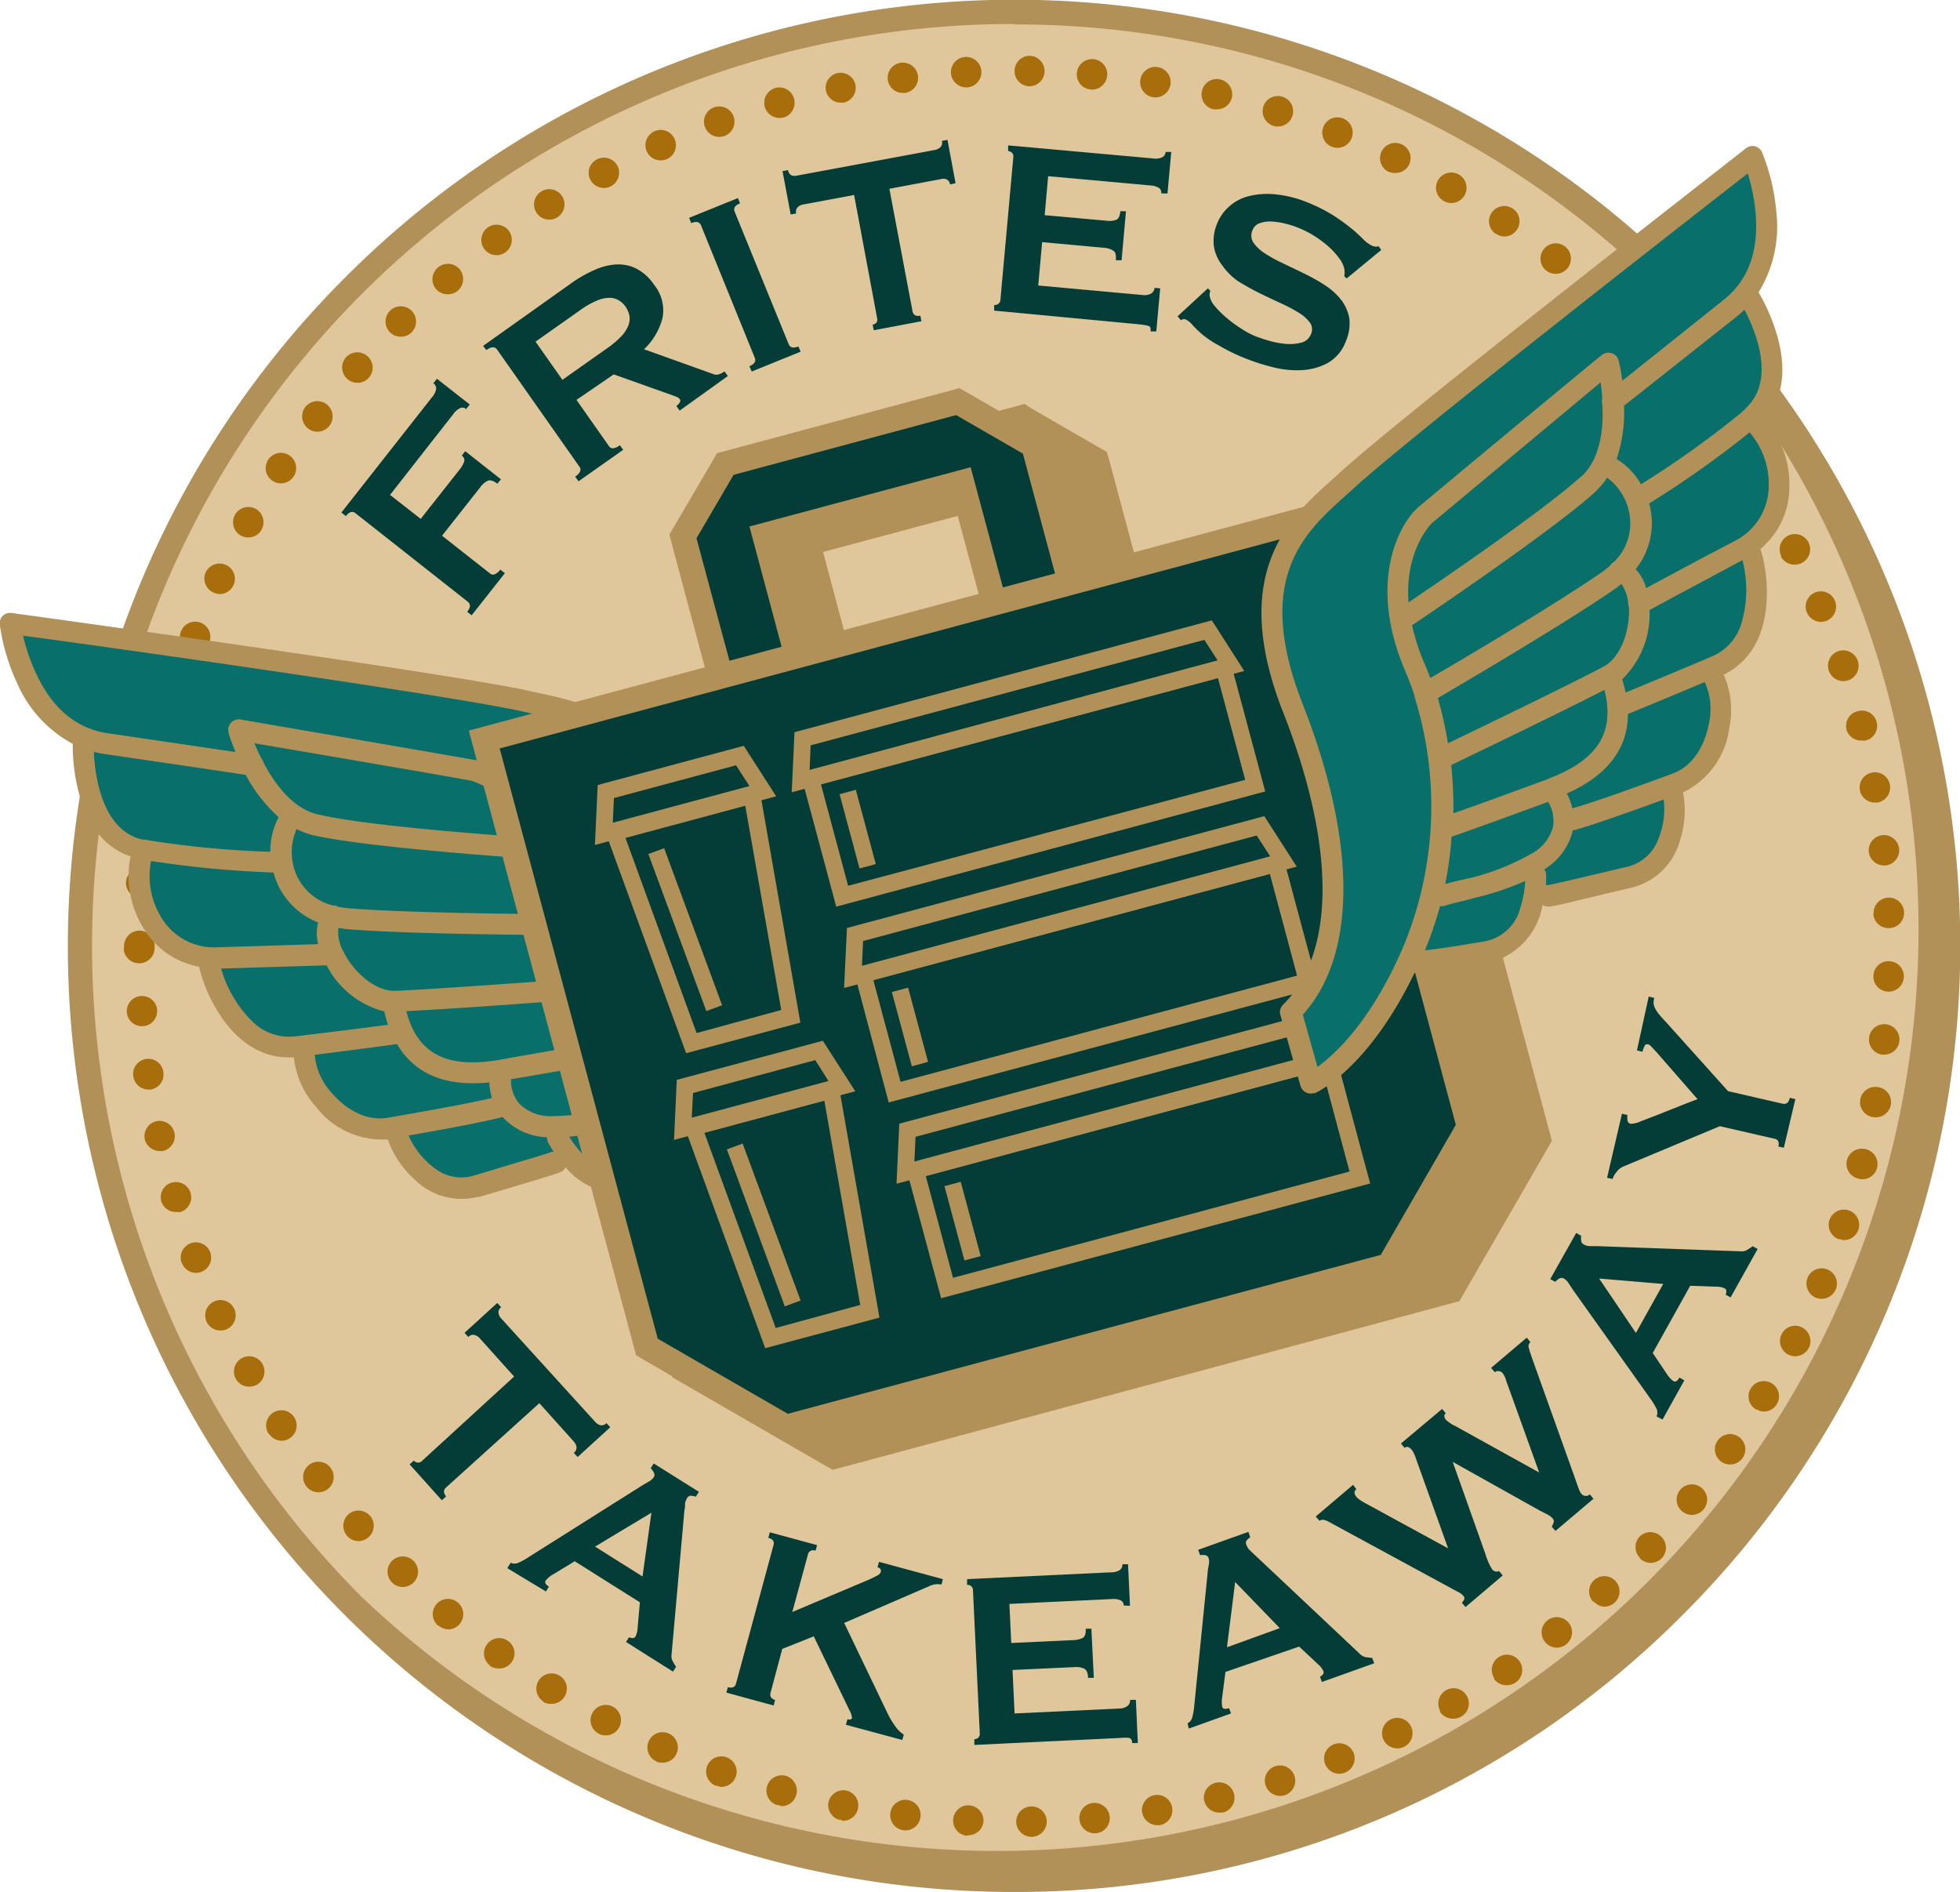 <svg xmlns="http://www.w3.org/2000/svg" viewBox="0 0 170 164.08"><defs><style>.cls-1{fill:#e0c79b;}.cls-2{fill:#b19157;}.cls-3{fill:#a76e0b;}.cls-4{fill:#043d37;}.cls-5{fill:#086f6b;}</style></defs><g id="Layer_2" data-name="Layer 2"><g id="Layer_1-2" data-name="Layer 1"><circle class="cls-1" cx="87.96" cy="82.04" r="80.98"/><path class="cls-2" d="M88,164.08A82,82,0,0,1,30,24a82,82,0,1,1,116,116A81.48,81.48,0,0,1,88,164.08Zm0-162A79.92,79.92,0,0,0,31.44,138.56a79.93,79.93,0,0,0,113-113A79.43,79.43,0,0,0,88,2.12Z"/><path class="cls-3" d="M88.14,158a1.33,1.33,0,0,1,1.3-1.34h0a1.32,1.32,0,0,1,1.35,1.3h0a1.33,1.33,0,0,1-1.3,1.34h0A1.33,1.33,0,0,1,88.14,158Zm-4.22,1.21a1.32,1.32,0,0,1-1.25-1.39h0a1.31,1.31,0,0,1,1.38-1.25h0a1.32,1.32,0,0,1,1.25,1.39h0A1.31,1.31,0,0,1,84,159.16h-.07Zm9.7-1.41a1.32,1.32,0,0,1,1.19-1.44h0a1.33,1.33,0,0,1,1.44,1.2h0a1.31,1.31,0,0,1-1.2,1.43h-.12A1.32,1.32,0,0,1,93.62,157.75Zm-15.25.93a1.33,1.33,0,0,1-1.15-1.48h0a1.31,1.31,0,0,1,1.47-1.15h0a1.32,1.32,0,0,1,1.15,1.48h0a1.32,1.32,0,0,1-1.31,1.16h-.16Zm20.69-1.53a1.33,1.33,0,0,1,1.09-1.52h0a1.32,1.32,0,0,1,1.52,1.09h0a1.32,1.32,0,0,1-1.09,1.52h0l-.22,0h0A1.33,1.33,0,0,1,99.06,157.15Zm-26.2.64h0a1.32,1.32,0,0,1-1-1.55h0a1.32,1.32,0,0,1,1.56-1h0a1.32,1.32,0,0,1,1,1.55h0a1.33,1.33,0,0,1-1.3,1.07h0A1.15,1.15,0,0,1,72.86,157.79Zm31.59-1.63a1.33,1.33,0,0,1,1-1.6h0a1.32,1.32,0,0,1,1.59,1h0a1.32,1.32,0,0,1-1,1.59h0l-.31,0h0A1.33,1.33,0,0,1,104.45,156.16Zm-37,.35h0a1.32,1.32,0,0,1-.93-1.62h0a1.33,1.33,0,0,1,1.63-.93h0a1.33,1.33,0,0,1,.92,1.63h0a1.32,1.32,0,0,1-1.27,1h0A1.41,1.41,0,0,1,67.44,156.51Zm42.32-1.73a1.31,1.31,0,0,1,.85-1.66h0a1.32,1.32,0,0,1,1.66.86h0a1.32,1.32,0,0,1-.85,1.66h0a1.45,1.45,0,0,1-.41.06h0A1.31,1.31,0,0,1,109.76,154.78Zm-47.64.06a1.33,1.33,0,0,1-.81-1.69h0a1.32,1.32,0,0,1,1.69-.8h0a1.32,1.32,0,0,1,.81,1.68h0a1.33,1.33,0,0,1-1.25.89h0A1.36,1.36,0,0,1,62.12,154.84ZM114.94,153a1.32,1.32,0,0,1,.74-1.72h0a1.33,1.33,0,0,1,1.72.73h0a1.32,1.32,0,0,1-.74,1.72h0a1.19,1.19,0,0,1-.49.1h0A1.33,1.33,0,0,1,114.94,153Zm-58-.24a1.32,1.32,0,0,1-.68-1.74h0a1.32,1.32,0,0,1,1.75-.68h0a1.32,1.32,0,0,1,.67,1.74h0a1.31,1.31,0,0,1-1.21.79h0A1.4,1.4,0,0,1,56.93,152.78ZM120,150.89a1.34,1.34,0,0,1,.61-1.77h0a1.32,1.32,0,0,1,1.77.61h0a1.32,1.32,0,0,1-.61,1.77h0a1.44,1.44,0,0,1-.57.13h0A1.34,1.34,0,0,1,120,150.89Zm-68.07-.54a1.31,1.31,0,0,1-.55-1.79h0a1.32,1.32,0,0,1,1.78-.55h0a1.33,1.33,0,0,1,.55,1.79h0a1.31,1.31,0,0,1-1.17.7h0A1.22,1.22,0,0,1,51.91,150.35Zm73-1.95a1.33,1.33,0,0,1,.48-1.81h0a1.32,1.32,0,0,1,1.81.48h0a1.31,1.31,0,0,1-.48,1.8h0a1.24,1.24,0,0,1-.66.18h0A1.33,1.33,0,0,1,124.86,148.4Zm-77.79-.83a1.32,1.32,0,0,1-.42-1.82h0a1.32,1.32,0,0,1,1.83-.42h0a1.31,1.31,0,0,1,.41,1.82h0a1.32,1.32,0,0,1-1.12.62h0A1.38,1.38,0,0,1,47.07,147.57Zm82.48-2a1.33,1.33,0,0,1,.34-1.84h0a1.33,1.33,0,0,1,1.84.35h0a1.32,1.32,0,0,1-.35,1.84h0a1.32,1.32,0,0,1-.74.23h0A1.33,1.33,0,0,1,129.55,145.56Zm-87.1-1.12h0a1.31,1.31,0,0,1-.28-1.85h0a1.32,1.32,0,0,1,1.84-.28h0a1.31,1.31,0,0,1,.29,1.84h0a1.3,1.3,0,0,1-1.07.54h0A1.34,1.34,0,0,1,42.45,144.44ZM134,142.39a1.32,1.32,0,0,1,.21-1.86h0a1.33,1.33,0,0,1,1.86.22h0a1.32,1.32,0,0,1-.22,1.85h0a1.27,1.27,0,0,1-.82.29h0A1.3,1.3,0,0,1,134,142.39Zm-96-1.4a1.32,1.32,0,0,1-.15-1.86h0a1.31,1.31,0,0,1,1.86-.15h0a1.32,1.32,0,0,1,.16,1.86h0a1.34,1.34,0,0,1-1,.47h0A1.33,1.33,0,0,1,38.07,141Zm100.18-2.08a1.32,1.32,0,0,1,.08-1.87h0a1.31,1.31,0,0,1,1.86.08h0a1.32,1.32,0,0,1-.08,1.87h0a1.32,1.32,0,0,1-.89.35h0A1.32,1.32,0,0,1,138.25,138.91ZM34,137.24a1.32,1.32,0,0,1,0-1.87h0a1.32,1.32,0,0,1,1.87,0h0a1.32,1.32,0,0,1,0,1.87h0a1.33,1.33,0,0,1-1,.39h0A1.32,1.32,0,0,1,34,137.24Zm108.27-2.11a1.33,1.33,0,0,1-.06-1.87h0a1.33,1.33,0,0,1,1.87,0h0a1.33,1.33,0,0,1,.06,1.87h0a1.37,1.37,0,0,1-1,.41h0A1.3,1.3,0,0,1,142.22,135.13ZM30.11,133.2a1.33,1.33,0,0,1,.11-1.87h0a1.33,1.33,0,0,1,1.87.12h0a1.32,1.32,0,0,1-.12,1.86h0a1.28,1.28,0,0,1-.87.34h0A1.3,1.3,0,0,1,30.11,133.2Zm115.8-2.12a1.32,1.32,0,0,1-.19-1.86h0a1.32,1.32,0,0,1,1.86-.19h0a1.32,1.32,0,0,1,.19,1.86h0a1.34,1.34,0,0,1-1,.49h0A1.3,1.3,0,0,1,145.91,131.08ZM26.57,128.9a1.32,1.32,0,0,1,.24-1.86h0a1.33,1.33,0,0,1,1.86.25h0a1.33,1.33,0,0,1-.25,1.86h0a1.33,1.33,0,0,1-.8.27h0A1.32,1.32,0,0,1,26.57,128.9Zm122.73-2.13a1.32,1.32,0,0,1-.32-1.84h0a1.32,1.32,0,0,1,1.84-.32h0a1.32,1.32,0,0,1,.32,1.84h0a1.34,1.34,0,0,1-1.08.56h0A1.32,1.32,0,0,1,149.3,126.77Zm-126-2.42a1.32,1.32,0,0,1,.38-1.83h0a1.32,1.32,0,0,1,1.83.38h0a1.32,1.32,0,0,1-.37,1.83h0a1.32,1.32,0,0,1-.73.22h0A1.33,1.33,0,0,1,23.34,124.35Zm129-2.12a1.32,1.32,0,0,1-.45-1.82h0a1.33,1.33,0,0,1,1.81-.45h0a1.32,1.32,0,0,1,.45,1.82h0a1.32,1.32,0,0,1-1.13.64h0A1.3,1.3,0,0,1,152.37,122.23ZM20.46,119.59h0a1.32,1.32,0,0,1,.51-1.8h0a1.32,1.32,0,0,1,1.8.51h0a1.32,1.32,0,0,1-.51,1.8h0a1.38,1.38,0,0,1-.64.16h0A1.32,1.32,0,0,1,20.46,119.59Zm134.65-2.11a1.32,1.32,0,0,1-.58-1.78h0a1.31,1.31,0,0,1,1.77-.58h0a1.33,1.33,0,0,1,.59,1.77h0a1.33,1.33,0,0,1-1.18.73h0A1.38,1.38,0,0,1,155.11,117.48ZM17.92,114.63a1.33,1.33,0,0,1,.65-1.76h0a1.32,1.32,0,0,1,1.75.64h0a1.33,1.33,0,0,1-.64,1.76h0a1.38,1.38,0,0,1-.56.12h0A1.33,1.33,0,0,1,17.92,114.63Zm139.57-2.09a1.33,1.33,0,0,1-.71-1.73h0a1.32,1.32,0,0,1,1.73-.71h0a1.32,1.32,0,0,1,.71,1.73h0a1.33,1.33,0,0,1-1.22.81h0A1.32,1.32,0,0,1,157.49,112.54Zm-141.73-3h0a1.32,1.32,0,0,1,.76-1.71h0a1.32,1.32,0,0,1,1.71.77h0a1.32,1.32,0,0,1-.77,1.7h0a1.27,1.27,0,0,1-.47.09h0A1.33,1.33,0,0,1,15.76,109.5Zm143.75-2.06a1.32,1.32,0,0,1-.83-1.67h0a1.32,1.32,0,0,1,1.67-.84h0a1.32,1.32,0,0,1,.84,1.67h0a1.33,1.33,0,0,1-1.26.91h0A1.6,1.6,0,0,1,159.51,107.44ZM14,104.22h0a1.31,1.31,0,0,1,.88-1.65h0a1.33,1.33,0,0,1,1.65.89h0a1.33,1.33,0,0,1-.89,1.65h0a1.65,1.65,0,0,1-.38,0h0A1.31,1.31,0,0,1,14,104.22Zm147.19-2a1.33,1.33,0,0,1-1-1.61h0a1.34,1.34,0,0,1,1.62-.95h0a1.33,1.33,0,0,1,1,1.61h0a1.31,1.31,0,0,1-1.28,1h0A1.24,1.24,0,0,1,161.16,102.21ZM12.56,98.82a1.33,1.33,0,0,1,1-1.58h0a1.32,1.32,0,0,1,1.57,1h0a1.33,1.33,0,0,1-1,1.58h0a1.43,1.43,0,0,1-.29,0h0A1.33,1.33,0,0,1,12.56,98.82Zm149.86-1.94a1.33,1.33,0,0,1-1.07-1.54h0a1.33,1.33,0,0,1,1.54-1.06h0A1.31,1.31,0,0,1,164,95.81h0a1.32,1.32,0,0,1-1.29,1.09h0ZM11.56,93.34a1.31,1.31,0,0,1,1.11-1.5h0A1.31,1.31,0,0,1,14.17,93h0a1.31,1.31,0,0,1-1.12,1.49h0a.58.58,0,0,1-.19,0h0A1.32,1.32,0,0,1,11.56,93.34Zm151.73-1.87A1.33,1.33,0,0,1,162.11,90h0a1.33,1.33,0,0,1,1.46-1.17h0a1.32,1.32,0,0,1,1.17,1.45h0a1.31,1.31,0,0,1-1.31,1.18h-.14ZM11,87.8a1.32,1.32,0,0,1,1.22-1.42h0a1.32,1.32,0,0,1,1.41,1.22h0A1.32,1.32,0,0,1,12.36,89h-.1A1.32,1.32,0,0,1,11,87.8ZM163.76,86a1.31,1.31,0,0,1-1.27-1.37h0a1.31,1.31,0,0,1,1.37-1.27h0a1.31,1.31,0,0,1,1.27,1.36h0A1.32,1.32,0,0,1,163.81,86h-.05Zm-153-3.78h0s0-.06,0-.09h0a.28.28,0,0,1,0-.09h0a1.34,1.34,0,0,1,1.33-1.33h0a1.33,1.33,0,0,1,1.32,1.33h0v.09h0v.08h0a1.33,1.33,0,0,1-1.32,1.33h0A1.33,1.33,0,0,1,10.73,82.23Zm151.75-3h0a1.32,1.32,0,0,1,1.27-1.37h0a1.31,1.31,0,0,1,1.37,1.27h0a1.32,1.32,0,0,1-1.27,1.37h0A1.32,1.32,0,0,1,162.48,79.26ZM12.16,77.89a1.32,1.32,0,0,1-1.23-1.41h0a1.34,1.34,0,0,1,1.42-1.23h0a1.34,1.34,0,0,1,1.22,1.42h0a1.32,1.32,0,0,1-1.32,1.22h-.09Zm149.93-4a1.33,1.33,0,0,1,1.17-1.46h0a1.33,1.33,0,0,1,1.46,1.17h0a1.33,1.33,0,0,1-1.17,1.46h-.15A1.34,1.34,0,0,1,162.09,73.89ZM12.65,72.43a1.31,1.31,0,0,1-1.12-1.49h0A1.31,1.31,0,0,1,13,69.82h0a1.32,1.32,0,0,1,1.12,1.49h0a1.34,1.34,0,0,1-1.31,1.14h0Zm148.67-3.87A1.32,1.32,0,0,1,162.38,67h0a1.31,1.31,0,0,1,1.54,1.06h0a1.33,1.33,0,0,1-1.07,1.54h0l-.23,0h0A1.32,1.32,0,0,1,161.32,68.56ZM13.53,67a1.34,1.34,0,0,1-1-1.58h0a1.33,1.33,0,0,1,1.58-1h0a1.32,1.32,0,0,1,1,1.58h0a1.3,1.3,0,0,1-1.28,1h0Zm146.63-3.72a1.31,1.31,0,0,1,1-1.61h0a1.31,1.31,0,0,1,1.61.95h0a1.31,1.31,0,0,1-.95,1.6h0a1.26,1.26,0,0,1-.33,0h0A1.32,1.32,0,0,1,160.16,63.31ZM14.81,61.7a1.33,1.33,0,0,1-.9-1.65h0a1.33,1.33,0,0,1,1.65-.89h0a1.32,1.32,0,0,1,.89,1.64h0a1.32,1.32,0,0,1-1.27,1h0A1.57,1.57,0,0,1,14.81,61.7Zm143.81-3.55a1.33,1.33,0,0,1,.83-1.68h0a1.33,1.33,0,0,1,1.68.83h0A1.33,1.33,0,0,1,160.3,59h0a1.28,1.28,0,0,1-.42.07h0A1.33,1.33,0,0,1,158.62,58.15ZM16.46,56.47a1.32,1.32,0,0,1-.77-1.7h0A1.32,1.32,0,0,1,17.4,54h0a1.32,1.32,0,0,1,.76,1.7h0a1.32,1.32,0,0,1-1.23.86h0A1.27,1.27,0,0,1,16.46,56.47Zm140.26-3.35a1.31,1.31,0,0,1,.7-1.73h0a1.31,1.31,0,0,1,1.73.71h0a1.33,1.33,0,0,1-.7,1.73h0a1.32,1.32,0,0,1-.51.1h0A1.33,1.33,0,0,1,156.72,53.12ZM18.5,51.38a1.32,1.32,0,0,1-.65-1.76h0A1.33,1.33,0,0,1,19.61,49h0a1.31,1.31,0,0,1,.64,1.75h0a1.32,1.32,0,0,1-1.2.77h0A1.33,1.33,0,0,1,18.5,51.38Zm136-3.14h0a1.33,1.33,0,0,1,.58-1.78h0a1.33,1.33,0,0,1,1.78.58h0a1.33,1.33,0,0,1-.58,1.78h0a1.3,1.3,0,0,1-.6.15h0A1.34,1.34,0,0,1,154.45,48.24ZM20.89,46.45a1.33,1.33,0,0,1-.51-1.8h0a1.33,1.33,0,0,1,1.8-.52h0a1.33,1.33,0,0,1,.51,1.8h0a1.3,1.3,0,0,1-1.15.68h0A1.39,1.39,0,0,1,20.89,46.45Zm131-2.91h0a1.31,1.31,0,0,1,.45-1.81h0a1.31,1.31,0,0,1,1.81.45h0a1.31,1.31,0,0,1-.45,1.81h0a1.3,1.3,0,0,1-.68.19h0A1.32,1.32,0,0,1,151.84,43.54ZM23.64,41.7a1.32,1.32,0,0,1-.38-1.83h0a1.32,1.32,0,0,1,1.83-.38h0a1.32,1.32,0,0,1,.38,1.83h0a1.33,1.33,0,0,1-1.1.6h0A1.32,1.32,0,0,1,23.64,41.7ZM148.89,39a1.32,1.32,0,0,1,.32-1.84h0a1.31,1.31,0,0,1,1.84.31h0a1.34,1.34,0,0,1-.31,1.85h0a1.37,1.37,0,0,1-.77.24h0A1.34,1.34,0,0,1,148.89,39ZM26.73,37.17a1.34,1.34,0,0,1-.26-1.86h0a1.33,1.33,0,0,1,1.86-.25h0a1.33,1.33,0,0,1,.25,1.86h0a1.32,1.32,0,0,1-1.06.52h0A1.32,1.32,0,0,1,26.73,37.17Zm118.9-2.41h0a1.33,1.33,0,0,1,.18-1.86h0a1.32,1.32,0,0,1,1.86.18h0a1.33,1.33,0,0,1-.18,1.86h0a1.33,1.33,0,0,1-.84.3h0A1.31,1.31,0,0,1,145.63,34.76ZM30.13,32.87A1.33,1.33,0,0,1,30,31h0a1.32,1.32,0,0,1,1.87-.11h0A1.32,1.32,0,0,1,32,32.75h0a1.3,1.3,0,0,1-1,.45h0A1.31,1.31,0,0,1,30.13,32.87Zm111.94-2.15a1.32,1.32,0,0,1,0-1.87h0a1.33,1.33,0,0,1,1.87,0h0a1.33,1.33,0,0,1,0,1.87h0a1.31,1.31,0,0,1-.91.36h0A1.26,1.26,0,0,1,142.07,30.72ZM33.83,28.83a1.33,1.33,0,0,1,0-1.88h0a1.32,1.32,0,0,1,1.87,0h0a1.32,1.32,0,0,1,0,1.87h0a1.27,1.27,0,0,1-.92.38h0A1.33,1.33,0,0,1,33.83,28.83ZM138.22,27a1.33,1.33,0,0,1-.09-1.87h0A1.33,1.33,0,0,1,140,25h0a1.33,1.33,0,0,1,.09,1.87h0a1.34,1.34,0,0,1-1,.43h0A1.32,1.32,0,0,1,138.22,27ZM37.81,25.06A1.32,1.32,0,0,1,38,23.19h0a1.33,1.33,0,0,1,1.86.15h0a1.34,1.34,0,0,1-.15,1.87h0a1.32,1.32,0,0,1-.86.31h0A1.33,1.33,0,0,1,37.81,25.06Zm96.3-1.6a1.31,1.31,0,0,1-.21-1.85h0a1.32,1.32,0,0,1,1.86-.22h0a1.34,1.34,0,0,1,.21,1.86h0a1.32,1.32,0,0,1-1,.5h0A1.31,1.31,0,0,1,134.11,23.46ZM42,21.59a1.33,1.33,0,0,1,.29-1.85h0a1.33,1.33,0,0,1,1.85.28h0a1.33,1.33,0,0,1-.29,1.85h0a1.26,1.26,0,0,1-.78.26h0A1.33,1.33,0,0,1,42,21.59Zm87.73-1.31h0a1.32,1.32,0,0,1-.35-1.84h0a1.33,1.33,0,0,1,1.83-.35h0a1.31,1.31,0,0,1,.35,1.84h0a1.3,1.3,0,0,1-1.09.58h0A1.29,1.29,0,0,1,129.77,20.28ZM46.52,18.43a1.32,1.32,0,0,1,.42-1.82h0a1.32,1.32,0,0,1,1.82.41h0a1.33,1.33,0,0,1-.42,1.83h0a1.35,1.35,0,0,1-.7.2h0A1.32,1.32,0,0,1,46.52,18.43Zm78.69-1h0a1.33,1.33,0,0,1-.48-1.81h0a1.33,1.33,0,0,1,1.81-.48h0a1.32,1.32,0,0,1,.48,1.81h0a1.33,1.33,0,0,1-1.15.66h0A1.28,1.28,0,0,1,125.21,17.42Zm-74-1.82a1.31,1.31,0,0,1,.55-1.78h0a1.32,1.32,0,0,1,1.79.54h0A1.33,1.33,0,0,1,53,16.15h0a1.26,1.26,0,0,1-.62.15h0A1.32,1.32,0,0,1,51.21,15.6Zm69.24-.7a1.32,1.32,0,0,1-.62-1.77h0a1.32,1.32,0,0,1,1.77-.61h0a1.31,1.31,0,0,1,.61,1.76h0A1.31,1.31,0,0,1,121,15h0A1.28,1.28,0,0,1,120.45,14.9ZM56.09,13.12a1.33,1.33,0,0,1,.68-1.74h0a1.32,1.32,0,0,1,1.74.67h0a1.32,1.32,0,0,1-.67,1.75h0a1.49,1.49,0,0,1-.54.11h0A1.32,1.32,0,0,1,56.09,13.12Zm59.43-.39a1.32,1.32,0,0,1-.74-1.72h0a1.31,1.31,0,0,1,1.71-.74h0a1.32,1.32,0,0,1,.74,1.72h0a1.32,1.32,0,0,1-1.23.83h0A1.36,1.36,0,0,1,115.52,12.73ZM61.14,11a1.31,1.31,0,0,1,.8-1.69h0a1.32,1.32,0,0,1,1.69.79h0a1.34,1.34,0,0,1-.8,1.7h0a1.39,1.39,0,0,1-.44.07h0A1.31,1.31,0,0,1,61.14,11Zm49.3-.09a1.34,1.34,0,0,1-.87-1.66h0a1.32,1.32,0,0,1,1.66-.86h0a1.31,1.31,0,0,1,.87,1.65h0a1.32,1.32,0,0,1-1.26.93h0A1.34,1.34,0,0,1,110.44,10.92ZM66.33,9.26a1.34,1.34,0,0,1,.92-1.63h0a1.32,1.32,0,0,1,1.62.92h0A1.33,1.33,0,0,1,68,10.18h0a1.48,1.48,0,0,1-.35.05h0A1.34,1.34,0,0,1,66.33,9.26Zm38.92.22h0a1.32,1.32,0,0,1-1-1.59h0a1.32,1.32,0,0,1,1.59-1h0a1.32,1.32,0,0,1,1,1.59h0a1.31,1.31,0,0,1-1.28,1h0A1.65,1.65,0,0,1,105.25,9.48ZM71.64,7.89a1.31,1.31,0,0,1,1-1.55h0a1.31,1.31,0,0,1,1.55,1h0a1.32,1.32,0,0,1-1,1.56h0l-.25,0h0A1.32,1.32,0,0,1,71.64,7.89ZM100,8.43a1.32,1.32,0,0,1-1.09-1.51h0a1.31,1.31,0,0,1,1.51-1.1h0a1.33,1.33,0,0,1,1.1,1.52h0a1.34,1.34,0,0,1-1.3,1.11h0ZM77,6.92a1.32,1.32,0,0,1,1.15-1.48h0a1.32,1.32,0,0,1,1.47,1.14h0a1.32,1.32,0,0,1-1.14,1.48h-.17A1.32,1.32,0,0,1,77,6.92Zm17.6.84a1.31,1.31,0,0,1-1.2-1.43h0a1.32,1.32,0,0,1,1.43-1.2h0a1.31,1.31,0,0,1,1.2,1.43h0a1.32,1.32,0,0,1-1.31,1.21h-.12ZM82.48,6.33a1.32,1.32,0,0,1,1.25-1.39h0a1.32,1.32,0,0,1,1.39,1.25h0a1.32,1.32,0,0,1-1.25,1.39H83.8A1.33,1.33,0,0,1,82.48,6.33Zm6.77,1.15A1.31,1.31,0,0,1,88,6.13h0A1.31,1.31,0,0,1,89.3,4.84h0a1.32,1.32,0,0,1,1.3,1.34h0a1.32,1.32,0,0,1-1.32,1.3h0Z"/><path class="cls-4" d="M38.69,129c-.25.22-.23.48,0,.78l-.37.33L35.53,127l.36-.33a.51.51,0,0,0,.32.17.45.45,0,0,0,.38-.13l8-7.33-3-3.34a.89.89,0,0,0-.43-.26.53.53,0,0,0-.54.17l-.33-.36L43.13,113l.34.37a.54.54,0,0,0-.23.52.88.88,0,0,0,.22.44l8.18,9a.93.93,0,0,0,.42.27.57.57,0,0,0,.54-.18l.33.36-2.83,2.58-.33-.36a.58.58,0,0,0,.23-.53,1,1,0,0,0-.22-.44l-3-3.34Z"/><path class="cls-4" d="M44.29,135.53a.79.79,0,0,0,.67,0,5.35,5.35,0,0,0,.7-.37l10-6.31.63-.37a1.25,1.25,0,0,0,.41-.36.4.4,0,0,0,0-.43,1.83,1.83,0,0,0-.26-.36l.26-.41,3.92,2.46-.27.42a1.67,1.67,0,0,0-.4-.08.38.38,0,0,0-.37.23,1.26,1.26,0,0,0-.16.42c0,.16,0,.37-.06.64l-1.11,12.46a.92.92,0,0,0,.08.56,3.73,3.73,0,0,0,.31.52l-.27.42-4.07-2.57.26-.41a.6.6,0,0,0,.28.07.27.27,0,0,0,.27-.12,1.75,1.75,0,0,0,.19-.72l.2-2.26-5.65-3.56L48,136.52a2.35,2.35,0,0,0-.67.55c-.11.17,0,.35.28.53l-.26.42L44,136Zm11.44,1.19.77-5.53-4.89,2.94Z"/><path class="cls-4" d="M66.83,146.82a.46.46,0,0,0,.06.4.64.64,0,0,0,.34.21l-.13.48L63,146.79l.13-.47c.39.1.63,0,.71-.32l3.25-12c.09-.31-.06-.53-.45-.63l.13-.48L70.87,134l-.13.48a.61.61,0,0,0-.4,0,.45.45,0,0,0-.26.32l-1.36,5L75.35,137c.31-.14.55-.26.72-.35s.28-.19.3-.28a.29.29,0,0,0,0-.29.5.5,0,0,0-.26-.16l.13-.47,5.54,1.5-.12.47a1.63,1.63,0,0,0-1.06.14l-7.38,3.19,3.8,7.92a7.77,7.77,0,0,0,.6,1,2.64,2.64,0,0,0,.77.76l-.13.47-4.89-1.32.13-.48c.23.07.36,0,.4-.09a1.61,1.61,0,0,0-.22-.68l-3.1-6.42L67.85,143Z"/><path class="cls-4" d="M97.47,139.24a.5.5,0,0,0-.25-.44,1.58,1.58,0,0,0-.82-.12l-8.85.42.16,3.39,5.36-.25a2,2,0,0,0,.84-.19c.19-.11.28-.38.26-.8l.49,0,.21,4.26-.5,0c0-.42-.13-.69-.34-.8a1.73,1.73,0,0,0-.85-.13l-5.36.25.18,3.77,9.13-.43a1.13,1.13,0,0,0,.66-.22.61.61,0,0,0,.23-.53l.5,0,.17,3.75-.49,0c0-.27-.11-.42-.28-.45a3.38,3.38,0,0,0-.67,0l-12.74.61,0-.5a.53.53,0,0,0,.34-.13.48.48,0,0,0,.13-.38l-.59-12.41a.45.45,0,0,0-.17-.36.47.47,0,0,0-.34-.1l0-.5,12.46-.59a1.35,1.35,0,0,0,.8-.21.58.58,0,0,0,.21-.49l.49,0,.17,3.6Z"/><path class="cls-4" d="M103,149.46a.8.8,0,0,0,.41-.52,6.78,6.78,0,0,0,.15-.78l1.18-11.72c0-.27.08-.51.1-.73a1.14,1.14,0,0,0,0-.54.38.38,0,0,0-.31-.3,1.61,1.61,0,0,0-.44,0l-.17-.46,4.36-1.56.16.47a1.54,1.54,0,0,0-.31.27.4.4,0,0,0,0,.44,1.17,1.17,0,0,0,.23.38l.47.44,9.1,8.57a1,1,0,0,0,.5.29l.59.08.17.46-4.54,1.62-.16-.46a.88.88,0,0,0,.23-.17.29.29,0,0,0,.07-.29,1.72,1.72,0,0,0-.45-.6l-1.66-1.55L106.29,145l-.28,2.16a2.5,2.5,0,0,0,0,.87c.07.19.27.22.59.11l.17.46-3.66,1.31Zm8-8.26-3.87-4-.71,5.66Z"/><path class="cls-4" d="M117.64,129.15c-.21.18-.2.4,0,.66a1.79,1.79,0,0,0,.24.22,4.88,4.88,0,0,0,.57.35l7.15,3.9,0,0-2.78-7.76a3.38,3.38,0,0,0-.21-.52,1.14,1.14,0,0,0-.17-.27c-.23-.26-.43-.32-.61-.16l-.32-.38,3.57-3,.32.38a.28.28,0,0,0-.12.28.49.49,0,0,0,.13.28,3,3,0,0,0,.81.54l7.22,4,.05,0-2.85-7.92a1.85,1.85,0,0,0-.33-.69.51.51,0,0,0-.31-.15.44.44,0,0,0-.35.1l-.32-.38,3.09-2.62.32.38a.48.48,0,0,0-.13.54c.06.23.15.51.27.85l3.76,10.51c.1.3.19.55.27.77a1.76,1.76,0,0,0,.26.5.47.47,0,0,0,.33.17.48.48,0,0,0,.39-.13l.32.38-3.3,2.79-.32-.37a2.29,2.29,0,0,0,.16-.35.34.34,0,0,0-.06-.34,1.59,1.59,0,0,0-.39-.32l-.74-.38L126,126.78l0,0,2.84,8a5.35,5.35,0,0,0,.56,1.29.49.49,0,0,0,.62.18l.32.38-3.23,2.74-.32-.37a1,1,0,0,0,.2-.28.28.28,0,0,0-.06-.31,1.25,1.25,0,0,0-.37-.3l-.49-.26-10.65-5.78a2.55,2.55,0,0,0-.51-.24.57.57,0,0,0-.47.06l-.32-.37,3.24-2.75Z"/><path class="cls-4" d="M143.68,122.84a.82.82,0,0,0,0-.67,7.43,7.43,0,0,0-.4-.68l-6.83-9.6-.41-.62a1.14,1.14,0,0,0-.38-.38.4.4,0,0,0-.43,0,1.49,1.49,0,0,0-.34.28l-.43-.24,2.25-4,.43.24a1.77,1.77,0,0,0,0,.41c0,.14.08.26.25.36a1.2,1.2,0,0,0,.43.13l.64,0,12.5.45a.93.93,0,0,0,.56-.11c.15-.09.32-.2.5-.33l.43.24-2.35,4.2-.43-.24a.51.51,0,0,0,.06-.28.26.26,0,0,0-.13-.26,1.63,1.63,0,0,0-.73-.15l-2.27-.08-3.25,5.83,1.21,1.8a2.21,2.21,0,0,0,.59.64c.17.1.34,0,.51-.31l.43.24-1.89,3.4Zm.58-11.49-5.56-.47,3.19,4.72Z"/><path class="cls-4" d="M140.68,96.59l.48.11a1.52,1.52,0,0,0,0,.47.33.33,0,0,0,.29.29,2.09,2.09,0,0,0,.85-.21l1.56-.6,1.81-.72c.62-.25,1.14-.45,1.57-.6l-3.58-4.1-.43-.46a.57.57,0,0,0-.31-.21c-.13,0-.23,0-.3.2a1.88,1.88,0,0,0-.16.45l-.48-.11L143,86.43l.48.11a2.14,2.14,0,0,0-.06.41,1.21,1.21,0,0,0,.1.43,2.76,2.76,0,0,0,.33.53c.15.19.37.43.64.72l5.39,6,4.74,1.09c.32.07.53-.1.62-.51l.48.11-1,4.22-.48-.11a.62.62,0,0,0,0-.43.39.39,0,0,0-.32-.24l-4.75-1.09-8.38,3.5a1.45,1.45,0,0,0-.58.47,1.65,1.65,0,0,0-.34.61l-.48-.11Z"/><path class="cls-4" d="M40.43,35.48a.49.49,0,0,0-.5-.1,1.63,1.63,0,0,0-.62.54l-5.48,7L36.49,45l3.32-4.21a2.64,2.64,0,0,0,.44-.73.45.45,0,0,0-.2-.54l.3-.39,3.1,2.44-.31.38c-.33-.25-.6-.34-.82-.26a1.71,1.71,0,0,0-.66.56l-3.32,4.21,4.17,3.28a.38.38,0,0,0,.43.05,1.25,1.25,0,0,0,.46-.39l.39.31-2.88,3.65-.39-.3c.3-.38.31-.66.06-.87l-9.76-7.69c-.26-.2-.53-.11-.82.26l-.39-.31,7.86-10a1.45,1.45,0,0,0,.36-.74.6.6,0,0,0-.24-.48l.31-.38,2.84,2.23Z"/><path class="cls-4" d="M49.54,24.57a10.88,10.88,0,0,1,2.08-1.18,5.26,5.26,0,0,1,1.93-.46,3.48,3.48,0,0,1,1.71.4,4.25,4.25,0,0,1,1.48,1.38,3.5,3.5,0,0,1,.72,2.88,5.74,5.74,0,0,1-1.6,2.7l6,2.15a.73.73,0,0,0,.56,0,1.84,1.84,0,0,0,.42-.23l.29.4-4.18,3-.29-.4a1,1,0,0,0,.3-.31.24.24,0,0,0,0-.28.6.6,0,0,0-.27-.2l-.54-.2-4.92-1.75L50,34.68l2.81,4a.42.42,0,0,0,.36.2,1.17,1.17,0,0,0,.59-.27l.29.4-3.87,2.73-.29-.4c.44-.31.56-.6.37-.86L43.11,30.31c-.19-.27-.5-.25-.93.05L41.9,30Zm3.11,5.64a7.72,7.72,0,0,0,1.26-1.07,2.82,2.82,0,0,0,.6-.94,1.68,1.68,0,0,0,.08-.85,2.27,2.27,0,0,0-.33-.75,1.87,1.87,0,0,0-.6-.56,1.56,1.56,0,0,0-.82-.21,2.73,2.73,0,0,0-1.09.25,7.07,7.07,0,0,0-1.43.82l-3.87,2.73,2.33,3.31Z"/><path class="cls-4" d="M65,31.76c.43-.18.59-.42.47-.72L60.8,19.54c-.12-.31-.41-.37-.85-.19l-.18-.46L64,17.18l.19.45c-.44.18-.6.42-.47.73l4.69,11.5c.12.3.4.36.84.19l.19.45L65.2,32.22Z"/><path class="cls-4" d="M79.15,27c.06.32.29.45.68.38l.09.48-4.14.78-.09-.49A.47.47,0,0,0,76,28a.43.43,0,0,0,.08-.39l-2-10.7-4.44.83a.88.88,0,0,0-.44.22.55.55,0,0,0-.14.55l-.48.09-.71-3.76.49-.09a.54.54,0,0,0,.32.47,1,1,0,0,0,.5,0L81.11,13a.92.92,0,0,0,.45-.23.53.53,0,0,0,.13-.55l.49-.09.7,3.76L82.4,16a.55.55,0,0,0-.33-.46.84.84,0,0,0-.49,0l-4.44.83Z"/><path class="cls-4" d="M100.72,16.77a.51.51,0,0,0-.19-.47,1.7,1.7,0,0,0-.79-.22l-8.83-.8-.3,3.38,5.34.48a1.84,1.84,0,0,0,.85-.07c.21-.08.34-.33.37-.75l.49,0-.38,4.25-.49,0c0-.42,0-.69-.23-.83a1.6,1.6,0,0,0-.83-.25L90.39,21l-.34,3.76,9.1.83a1.18,1.18,0,0,0,.69-.13.64.64,0,0,0,.3-.5l.49.05-.34,3.73-.49,0c0-.27,0-.43-.21-.48a3.91,3.91,0,0,0-.67-.12L86.23,26.94l0-.49a.53.53,0,0,0,.35-.09.46.46,0,0,0,.19-.36l1.12-12.37a.41.41,0,0,0-.12-.38.51.51,0,0,0-.33-.15l0-.49L100,13.74a1.35,1.35,0,0,0,.82-.11.55.55,0,0,0,.28-.45l.49,0-.33,3.6Z"/><path class="cls-4" d="M104.77,25l.21.23a.86.86,0,0,0-.06.44,1.84,1.84,0,0,0,.45.88,7.74,7.74,0,0,0,1,1,10.27,10.27,0,0,0,1.26.93,7.2,7.2,0,0,0,1.26.68c.29.11.67.24,1.14.38a8.07,8.07,0,0,0,1.45.28,4.07,4.07,0,0,0,1.37-.1,1.21,1.21,0,0,0,.86-.75,1,1,0,0,0-.1-1,3.38,3.38,0,0,0-1-.87,13.48,13.48,0,0,0-1.58-.83c-.61-.28-1.22-.57-1.85-.88s-1.22-.65-1.79-1A5.54,5.54,0,0,1,106,23a3.54,3.54,0,0,1-.71-1.62,3.9,3.9,0,0,1,.31-2.07,3.85,3.85,0,0,1,1-1.39,4,4,0,0,1,1.67-.9,6.76,6.76,0,0,1,2.31-.17,10,10,0,0,1,2.89.73,13.77,13.77,0,0,1,2.25,1.15,18.4,18.4,0,0,1,1.54,1.12,13.59,13.59,0,0,1,1,.92,2.55,2.55,0,0,0,.75.54.78.78,0,0,0,.57.05l.22.32-3,2.47-.21-.2a1.55,1.55,0,0,0,0-.67,2.33,2.33,0,0,0-.43-.87,6.6,6.6,0,0,0-.9-1,10,10,0,0,0-1.22-.92,8.66,8.66,0,0,0-1.42-.73,8.29,8.29,0,0,0-1.19-.38,6.58,6.58,0,0,0-1.18-.17,2.58,2.58,0,0,0-1,.15,1,1,0,0,0-.61.6,1.11,1.11,0,0,0,.08,1.09,3.53,3.53,0,0,0,1,.93,11.78,11.78,0,0,0,1.57.86c.6.29,1.22.58,1.84.89a15.57,15.57,0,0,1,1.78,1,5.8,5.8,0,0,1,1.41,1.27,3.67,3.67,0,0,1,.71,1.6,3.83,3.83,0,0,1-.3,2,3.55,3.55,0,0,1-1.57,1.88,5.3,5.3,0,0,1-2.27.62,8.26,8.26,0,0,1-2.5-.26,17.6,17.6,0,0,1-2.32-.74,16.22,16.22,0,0,1-2.35-1.14A8.8,8.8,0,0,1,104.27,29a10.06,10.06,0,0,1-.86-.84,1.74,1.74,0,0,0-.58-.46.46.46,0,0,0-.41.07l-.28-.34Z"/><path class="cls-2" d="M6.31,64.51a16.3,16.3,0,0,0,.54,4.3c.77,2.87,2.31,4.74,4.47,5.46a8.62,8.62,0,0,0,1.09,6.17,7.11,7.11,0,0,0,4.87,3.4,8.13,8.13,0,0,0,.37,1.3,13.37,13.37,0,0,0,1.57,3.09c1.67,2.43,3.83,3.62,6.27,3.46A7.59,7.59,0,0,0,27.42,96a7.22,7.22,0,0,0,6.21,2.81,8.49,8.49,0,0,0,2.35,3.5,5.77,5.77,0,0,0,5.45,1.49l.17,0,3.11-.93c2.48-.74,3.59-1.08,3.93-1.23a.93.93,0,0,0,.42-.41,6.17,6.17,0,0,0,6.11,2.11,4.72,4.72,0,0,0,.54-.17c3.3-1.23,4.22-1.62,5.93-2.38,7.6,5.18,12.48,4.73,12.69,4.71l.14,0A.89.89,0,0,0,75,105a.93.93,0,0,0,.14-.74l-1.57-6.21a.89.89,0,0,0-.65-.65c-6.19-1.67-10.79-9.68-12.63-22-1.92-12.84-9-14.34-13.67-15.32l-.89-.2C38.47,58.31,2.56,53.37,1,53.16a.9.9,0,0,0-.76.25.87.87,0,0,0-.26.75,17.74,17.74,0,0,0,1.51,5.1A10.86,10.86,0,0,0,6.31,64.51Z"/><path class="cls-5" d="M61.41,98.31A31.64,31.64,0,0,1,49.7,80.05a.29.29,0,0,1,0-.09c-.17-.79-.3-1.54-.38-2.24-1-8.62-6.18-11.44-8.08-11.8-1.51-.28-19.61-3.39-20.38-3.52a.9.9,0,0,0-.83.29.93.93,0,0,0-.2.86c0,.09.22.74.6,1.67L9.35,63.59C6.67,63.2,4.6,61.5,3.19,58.53A16.08,16.08,0,0,1,2,55.13C8.57,56,38.9,60.27,45.31,61.7l.92.2c4.68,1,10.51,2.22,12.24,13.81C60.37,88.43,65.26,96.88,71.91,99l1.15,4.54C71.2,103.38,67,102.47,61.41,98.31ZM29.35,80.49c.24,0,.49.07.74.09,4.93.41,15.18.5,18,.51a31.2,31.2,0,0,0,1.21,3.84c-3,.22-11.32.84-15,1-1.79.07-3.72-1.72-4.55-3.48A3.39,3.39,0,0,1,29.35,80.49ZM44.3,93.6c3.27-.54,7.38-1.29,8.69-1.53a31.63,31.63,0,0,0,2.52,3.26l-1.12.32a20.71,20.71,0,0,1-6.74,1.15A3.78,3.78,0,0,1,45,95.67a3.14,3.14,0,0,1-.68-2.06Zm-9.06-5.91c4.37-.21,12.68-.84,14.76-1a34.61,34.61,0,0,0,1.93,3.71c-1.9.35-5.8,1-8.69,1.53C38.7,92.68,36.2,91.37,35.24,87.69ZM25.81,76.08a4.94,4.94,0,0,1-.08-4.18,6.23,6.23,0,0,0,1.55.56c5,1.11,18.74,2,19.32,2.05h.17a17.67,17.67,0,0,1,.72,3.42c0,.43.12.88.2,1.34-3.25,0-12.79-.12-17.45-.5a8,8,0,0,1-.91-.13.85.85,0,0,0-.49-.12A4.71,4.71,0,0,1,25.81,76.08Zm-2.93-9.9a1,1,0,0,0-.22-.42c-.24-.47-.43-.92-.59-1.3,4.53.77,17.58,3,18.81,3.25,0,0,3.17.82,5.16,4.94-2.88-.2-14.09-1-18.37-2C25.47,70.2,23.88,68.07,22.88,66.18Zm26.5,32.41a24.44,24.44,0,0,0,4-.77l1.49-.42c.66-.19,1.23-.36,1.7-.47a.7.7,0,0,0,.29-.13,30.2,30.2,0,0,0,3,2.67c-1.19.52-2.26,1-4.86,1.92a3.93,3.93,0,0,1-4.17-1A8.74,8.74,0,0,1,49.38,98.59Zm-13.94-.11c4.19-.74,6.8-1.25,8.07-1.59l.1,0a5.45,5.45,0,0,0,3.84,1.74.87.87,0,0,0,.1.47c.13.24.29.51.47.79l-.15,0c-.26.11-1.92.61-3.68,1.13l-3.11.94a3.76,3.76,0,0,1-3.41-.67A7,7,0,0,1,35.44,98.48Zm-8.14-7c3.36-.42,6.72-.87,7.14-.93,1.52,2.6,4.21,3.71,8,3.32a5,5,0,0,0,.23,1.35c-1.47.36-4.49.93-9,1.71-2.41.42-4.22-1.36-4.89-2.14A5.59,5.59,0,0,1,27.3,91.48ZM19.18,84l3.2-.1,5.95-.18a7.81,7.81,0,0,0,5,4c.09.4.2.78.32,1.15-1.35.18-4.87.64-8,1a4.54,4.54,0,0,1-3.57-1.1A10.46,10.46,0,0,1,19.18,84ZM13.1,74.67a90.48,90.48,0,0,0,10.62,1,7.93,7.93,0,0,0,.46,1.23A6.45,6.45,0,0,0,27.59,80a4,4,0,0,0,0,1.88l-5.3.17-3.34.1a5.35,5.35,0,0,1-5-2.65A6.85,6.85,0,0,1,13.1,74.67Zm-5-9.47c.31.07.62.14.94.19,5.65.82,10.71,1.57,12.27,1.81a13.37,13.37,0,0,0,2.86,3.67,6.14,6.14,0,0,0-.72,3,84.22,84.22,0,0,1-10.62-1,.87.87,0,0,0-.32-.06l-.15,0C8.78,72,8.22,67.1,8.14,65.2Z"/><polygon class="cls-2" points="63.98 47.82 67.7 41.47 88.74 35.83 95.4 39.67 100.28 57.87 94.08 59.53 89.45 42.28 70.5 47.36 75.12 64.61 68.92 66.27 63.98 47.82"/><path class="cls-2" d="M88.64,36.61l6.14,3.54,4.6,17.21-4.79,1.28L90,41.39,69.61,46.84,74.23,64.1l-4.79,1.28L64.76,47.92l3.41-5.83,20.47-5.48m.2-1.57-.58.16L67.8,40.68l-.58.16-.31.52L63.5,47.19l-.31.52.16.59L68,65.76l.37,1.41,1.41-.38,4.8-1.28,1.4-.38-.37-1.41L71.39,47.87l17.55-4.7L93.18,59l.38,1.41L95,60.05l4.79-1.29,1.41-.37L100.79,57l-4.61-17.2L96,39.19l-.53-.3-6.13-3.54L88.84,35Z"/><polygon class="cls-4" points="59.23 46.52 62.91 40.24 83.09 34.84 89.66 38.63 94.41 56.35 87.77 58.13 83.42 41.85 66.32 46.44 70.68 62.71 64.04 64.49 59.23 46.52"/><path class="cls-2" d="M82.93,36l5.79,3.34,4.35,16.23-4.52,1.21L84.19,40.52,65,45.66l4.36,16.28-4.52,1.21L60.41,46.68l3.22-5.5L82.93,36m.31-2.35-.87.24L63.06,39.07l-.87.23-.45.78-3.22,5.5-.46.78.23.89L62.7,63.72l.57,2.11,2.11-.57,4.52-1.21L72,63.49l-.57-2.12L67.66,47.21l15-4,3.79,14.16L87,59.47l2.11-.57,4.52-1.21,2.12-.56L95.18,55,90.83,38.79l-.23-.88-.79-.45L84,34.11l-.79-.45Z"/><polygon class="cls-2" points="58.95 118.94 44.76 65.97 119.61 45.92 133.8 98.88 126.08 112.25 72.32 126.66 58.95 118.94"/><path class="cls-2" d="M119.09,46.81l13.93,52-7.42,12.85L72.42,125.88l-12.85-7.42-13.92-52,73.44-19.68m1-1.79-1.41.38L45.27,65.08l-1.41.38.38,1.41,13.92,52,.16.58.52.3,12.85,7.42.53.3.58-.15L126,113l.58-.16.3-.52,7.42-12.85.3-.53-.15-.58-13.93-52L120.13,45Z"/><polygon class="cls-4" points="56.11 116.82 42 64.14 113.33 45.02 127.44 97.71 120.48 109.77 68.18 123.79 56.11 116.82"/><path class="cls-2" d="M112.55,46.36l13.72,51.19-6.51,11.28L68.33,122.61,57.05,116.1,43.34,64.91l69.21-18.55m1.55-2.68L40.66,63.36l14.51,54.18L68,125l53.18-14.25,7.42-12.85L114.1,43.68Z"/><path class="cls-2" d="M66.37,116.92,59.19,97.25l13.47-3.61,3.62,20.63ZM61.1,98.25l6.18,16.92,7.33-2L71.5,95.46Z"/><path class="cls-2" d="M58.46,98.86l.24-5.21,12.67-3.39,2.81,4.38Zm1.65-4.07L60,96.93l11.86-3.18-1.15-1.81Z"/><path class="cls-2" d="M59.51,91.34,52.33,71.67l13.48-3.61,3.61,20.63ZM54.25,72.67l6.17,16.92,7.34-2L64.64,69.88Z"/><path class="cls-2" d="M51.6,73.28l.24-5.2,12.67-3.4,2.81,4.38Zm1.65-4.07-.1,2.14L65,68.17l-1.16-1.8Z"/><path class="cls-2" d="M68.67,68.71l.24-5.21,36.2-9.7,2.81,4.39Zm1.64-4.07-.09,2.14,35.4-9.49-1.16-1.8Z"/><path class="cls-2" d="M72.53,78.63,69.41,67l37.21-10,3.12,11.64ZM71.2,68l2.36,8.82L108,67.63l-2.36-8.82Z"/><rect class="cls-2" x="73.66" y="68.57" width="1.46" height="6.67" transform="translate(-16.11 21.77) rotate(-15.04)"/><rect class="cls-2" x="78.2" y="85.72" width="1.46" height="6.67" transform="translate(-20.41 23.54) rotate(-15.04)"/><rect class="cls-2" x="82.76" y="102.56" width="1.46" height="6.67" transform="translate(-24.62 25.3) rotate(-15.04)"/><path class="cls-2" d="M73.21,85.68l.25-5.2,36.2-9.7,2.81,4.38Zm1.65-4.07-.1,2.15,35.41-9.49L109,72.46Z"/><path class="cls-2" d="M77.08,95.61,74,84l37.21-10,3.12,11.64ZM75.75,85l2.36,8.82,34.39-9.21-2.36-8.82Z"/><path class="cls-2" d="M77.76,102.66,78,97.45l36.21-9.7L117,92.14Zm1.65-4.07-.1,2.14,35.41-9.48-1.16-1.81Z"/><path class="cls-2" d="M81.63,112.59,78.51,101l37.21-10,3.12,11.64ZM80.3,102l2.36,8.82,34.39-9.22-2.36-8.82Z"/><path class="cls-2" d="M154.07,18.39a17.72,17.72,0,0,0-1.24-5.18.89.89,0,0,0-.61-.52.91.91,0,0,0-.78.16c-1.22,1-29.84,23.19-35.3,28.2l-.68.62c-3.56,3.19-8.93,8-4.17,20.1,4.55,11.58,4.57,20.82,0,25.36a.89.89,0,0,0-.24.89l1.75,6.16a.9.9,0,0,0,.49.57.88.88,0,0,0,.62.06l.13,0c.2-.09,4.65-2.13,8.64-10.42,1.86-.19,2.85-.32,6.33-.9l.56-.12a6.18,6.18,0,0,0,4.22-4.89.87.87,0,0,0,.57.14c.37,0,1.5-.29,4-.89l3.16-.75.18-.05a5.75,5.75,0,0,0,4-4,8.48,8.48,0,0,0,.28-4.21,7.19,7.19,0,0,0,4-5.53,7.72,7.72,0,0,0-.47-4.68c2.19-1.08,3.47-3.18,3.7-6.12a13.13,13.13,0,0,0-.19-3.47,8.39,8.39,0,0,0-.33-1.31,7,7,0,0,0,2.51-5.38,8.57,8.57,0,0,0-2.13-5.88c1.51-1.71,1.91-4.1,1.14-7a16.45,16.45,0,0,0-1.68-4A10.86,10.86,0,0,0,154.07,18.39Z"/><path class="cls-5" d="M114.27,92.53,113,88c4.69-5.19,4.69-14.94,0-26.91-4.3-10.91.13-14.89,3.69-18.09l.7-.63c4.84-4.44,29-23.27,34.2-27.33a16.81,16.81,0,0,1,.69,3.52c.26,3.28-.68,5.79-2.8,7.46l-8.77,7a14.22,14.22,0,0,0-.32-1.75.88.88,0,0,0-.6-.64.9.9,0,0,0-.86.16C138.31,31.26,124.18,43,123,44c-1.46,1.26-4.52,6.27-1.1,14.24.28.66.55,1.37.8,2.14a.32.32,0,0,0,0,.09,31.74,31.74,0,0,1-1,21.67C118.94,88.56,115.79,91.43,114.27,92.53Zm27-40c.16,1.95-.62,4.45-2.2,5.29-3.26,1.72-10.8,5.35-13.48,6.64a34.38,34.38,0,0,0-.88-3.92c2.42-1.42,11.26-6.62,15.32-9.44.21-.14.4-.3.6-.45A3.35,3.35,0,0,1,141.23,52.56Zm-7,17a3.19,3.19,0,0,1,.44,2.12A3.71,3.71,0,0,1,132.89,74a20.55,20.55,0,0,1-6.41,2.37l-1.13.29a31.06,31.06,0,0,0,.55-4.09c1.25-.44,5.19-1.85,8.29-3Zm.08-2c-2.74,1-6.47,2.38-8.29,3a35.53,35.53,0,0,0-.19-4.18c1.88-.91,9.4-4.52,13.29-6.52C140.09,63.53,138.59,65.91,134.28,67.54ZM140,48.72a1,1,0,0,0-.37.35,7.54,7.54,0,0,1-.72.57c-3.84,2.66-12,7.52-14.86,9.16-.16-.44-.32-.86-.5-1.26a18.53,18.53,0,0,1-1.08-3.33l.15-.08c.48-.32,11.9-8,15.71-11.44a6.69,6.69,0,0,0,1.06-1.26,4.9,4.9,0,0,1,2,3.67A4.62,4.62,0,0,1,140,48.72Zm-2.9-7.37c-3.24,2.95-12.54,9.28-14.93,10.89-.34-4.57,2-6.83,2-6.85,1-.83,11.13-9.29,14.66-12.23.06.41.11.9.14,1.42a1,1,0,0,0,0,.48C139.11,37.19,138.8,39.83,137.14,41.35ZM131.87,78.7a3.91,3.91,0,0,1-3.11,2.94c-2.74.46-3.88.63-5.17.78a32.24,32.24,0,0,0,1.31-3.84.89.89,0,0,0,.32,0c.46-.14,1-.29,1.7-.45l1.5-.39a23.7,23.7,0,0,0,3.87-1.34A8.64,8.64,0,0,1,131.87,78.7Zm11.92-5.82a3.79,3.79,0,0,1-2.62,2.28l-3.16.75c-1.79.42-3.47.82-3.76.85l-.15,0c0-.33,0-.64,0-.92a1,1,0,0,0-.15-.45A5.43,5.43,0,0,0,136.42,72l.1,0c1.27-.34,3.79-1.21,7.78-2.66A6.89,6.89,0,0,1,143.79,72.88Zm4.42-10.08c-.19,1-.87,3.45-3.16,4.3-4.32,1.59-7.22,2.6-8.67,3a5.16,5.16,0,0,0-.48-1.28c3.52-1.58,5.29-3.89,5.3-6.9.4-.16,3.53-1.45,6.66-2.77A5.68,5.68,0,0,1,148.21,62.8ZM151,54.2a4.51,4.51,0,0,1-2.54,2.74c-2.92,1.24-6.2,2.6-7.46,3.12-.08-.38-.18-.76-.3-1.15a7.86,7.86,0,0,0,2.37-6c.81-.45,3.24-1.75,5.24-2.82l2.82-1.51A10.27,10.27,0,0,1,151,54.2Zm2.41-12.06a5.36,5.36,0,0,1-3,4.8l-3,1.58L142.78,51a3.94,3.94,0,0,0-.91-1.64,6.38,6.38,0,0,0,1.17-5.7,87.3,87.3,0,0,0,8.71-6.16A6.83,6.83,0,0,1,153.41,42.14Zm-2-6.69-.11.1a.88.88,0,0,0-.25.22A83.05,83.05,0,0,1,142.33,42a6.08,6.08,0,0,0-2.11-2.19,12.93,12.93,0,0,0,.64-4.62l9.73-7.7a8.62,8.62,0,0,0,.71-.63C152.19,28.53,154.13,33,151.36,35.45Z"/><rect class="cls-2" x="58.7" y="73.37" width="1.46" height="14.52" transform="translate(-24.24 25.56) rotate(-20.26)"/><rect class="cls-2" x="65.51" y="98.99" width="1.46" height="14.51" transform="translate(-32.69 29.5) rotate(-20.26)"/></g></g></svg>